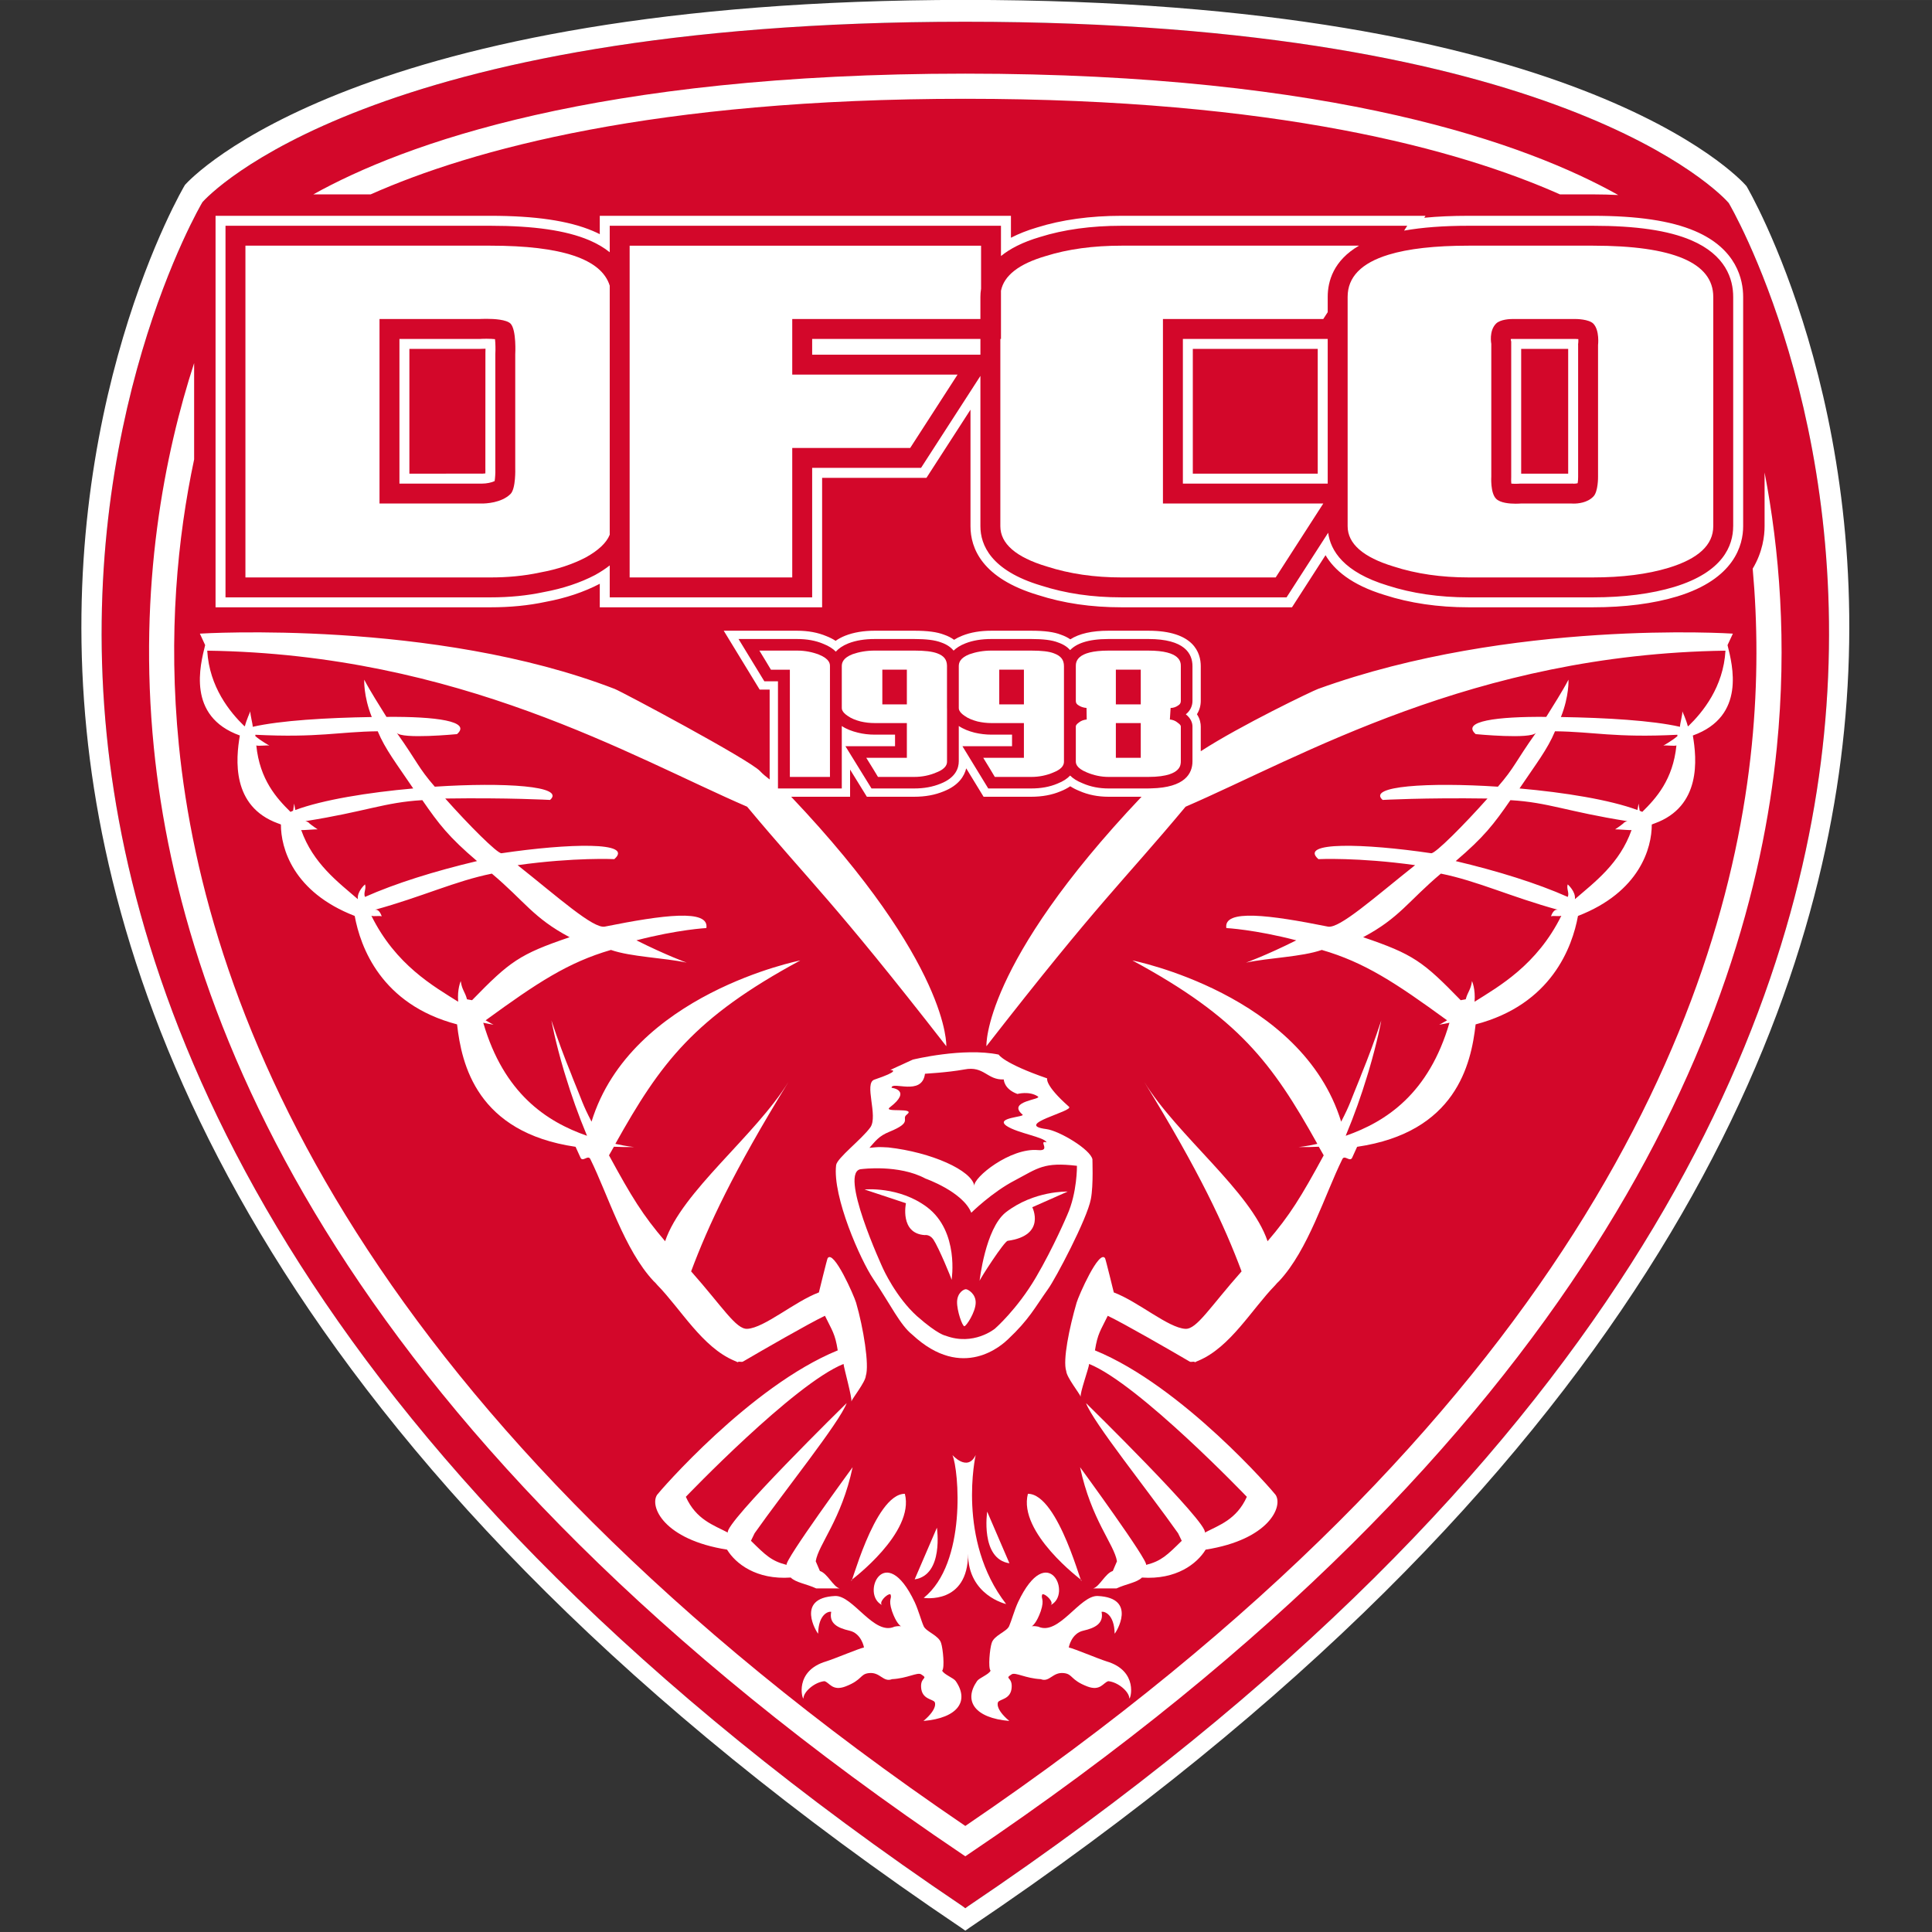 <?xml version="1.0" encoding="UTF-8" standalone="no"?>
<svg
   xmlns:dc="http://purl.org/dc/elements/1.1/"
   xmlns:cc="http://creativecommons.org/ns#"
   xmlns:rdf="http://www.w3.org/1999/02/22-rdf-syntax-ns#"
   xmlns:svg="http://www.w3.org/2000/svg"
   xmlns="http://www.w3.org/2000/svg"
   id="svg3894"
   version="1.1"
   viewBox="0 0 132.292 132.29"
   height="132.292mm"
   width="132.292mm">
  <rect x="0" y="0" width="132.292" height="132.29" fill="#333333" stroke="none"/>
  <defs
     id="defs3888" />
  <g
     transform="translate(249.452,-16.164)"
     id="layer1">
    <g
       id="g3"
       transform="matrix(0.326,0,0,0.326,-253.12,6.914)">
      <g
         id="fond">
        <path
           id="fondrouge"
           d="m 214.008,32.937 c -124.98,0 -158.821,36.321 -160.224,37.881 -0.391,0.629 -26.749,45.609 -20.122,111.932 6.109,61.131 42.235,153.383 179.766,245.997 l 0.579,0.437 0.594,-0.437 C 352.125,336.133 388.249,243.881 394.36,182.75 400.991,116.427 374.631,71.447 374.352,71 372.875,69.258 338.995,32.937 214.008,32.937 Z"
           style="fill:#d3072a" />
        <path
           id="contourext"
           d="m 378.096,67.478 -0.037,-0.047 -0.037,-0.045 C 376.631,65.789 342.342,28.353 214.008,28.353 86.265,28.353 51.545,65.602 50.112,67.196 49.766,67.705 22.643,113.914 29.44,181.85 c 6.237,62.452 43.146,156.786 183.604,251.367 l 0.965,0.676 0.968,-0.676 C 355.44,338.637 392.368,244.302 398.588,181.85 405.387,114.028 378.372,67.924 378.096,67.478 Z M 394.36,182.75 c -6.111,61.131 -42.234,153.383 -179.758,245.997 l -0.594,0.437 -0.579,-0.437 C 75.898,336.133 39.771,243.881 33.663,182.75 27.036,116.427 53.393,71.447 53.785,70.818 c 1.403,-1.56 35.244,-37.881 160.224,-37.881 124.988,0 158.867,36.321 160.343,38.063 0.279,0.447 26.639,45.427 20.008,111.75 z"
           style="fill:#ffffff" />
      </g>
      <g
         id="contour">
        <path
           id="contourbas"
           d="m 214.008,49.121 c 65.343,0 103.743,10.671 124.901,20.078 h 6.912 c 1.869,0 3.629,0.054 5.332,0.136 C 332.196,58.711 291.762,43.84 214.008,43.84 136.49,43.84 96.064,58.621 77.065,69.199 H 89.106 C 110.26,59.808 148.685,49.121 214.008,49.121 Z"
           style="fill:#ffffff" />
        <path
           id="contourhaut"
           d="M 381.891,127.608 V 138.9 c 0,2.003 -0.389,5.402 -2.498,8.912 1.01,11.263 1.146,23.688 -0.189,37.082 C 373.585,241.154 340.309,326.059 214.009,411.9 87.693,326.047 54.432,241.152 48.823,184.894 46.495,161.552 48.564,141.176 52.027,124.868 v -20.231 c -6.062,18.665 -11.854,46.756 -8.459,80.782 5.754,57.717 39.911,144.942 169.883,232.479 l 0.557,0.375 0.554,-0.375 c 129.976,-87.537 164.136,-174.763 169.897,-232.479 2.202,-22.094 0.53,-41.683 -2.568,-57.811 z"
           style="fill:#ffffff" />
      </g>
      <g
         id="grpchouette">
        <g
           id="tete">
          <path
             d="m 240.715,271.895 c -0.391,-2.084 -6.975,-6.011 -9.666,-6.362 -7.162,-0.914 5.908,-3.78 4.734,-4.702 -5.178,-4.575 -4.58,-5.951 -4.58,-5.951 -9.257,-3.199 -10.19,-4.999 -10.19,-4.999 -7.414,-1.538 -17.999,1.044 -18.038,1.058 -2.862,1.279 -4.195,1.948 -4.738,2.176 0.535,0.027 2.046,0.205 -3.326,2.025 -2.248,0.733 0.825,7.613 -0.838,10.008 -1.807,2.523 -7.021,6.461 -7.201,7.955 -0.793,6.619 5.141,19.978 7.811,23.912 3.677,5.459 5.62,9.657 8.204,11.709 10.631,9.896 18.979,2 20.07,0.973 4.502,-4.234 5.653,-6.678 8.457,-10.612 1.488,-2.036 8.195,-14.696 8.963,-18.862 0.586,-2.984 0.286,-8.621 0.338,-8.328 z m -42.65,-5.801 c 5.069,-2.07 2.356,-2.648 3.674,-3.625 2.041,-1.589 -5.088,-0.316 -3.596,-1.496 4.763,-3.649 0.38,-4.119 0.38,-4.119 -0.015,-1.51 6.4,1.849 7.014,-2.946 0.006,-0.026 4.54,-0.228 8.283,-0.904 4.153,-0.812 4.755,2.26 8.271,2.097 0,0 0,2.012 2.863,3.049 0,0 2.486,-0.674 4.278,0.512 1.082,0.669 -6.618,0.958 -3.206,3.816 0.629,0.527 -5.914,0.623 -3.328,2.396 2.327,1.545 7.949,2.318 8.371,3.447 -1.848,-0.516 1.037,1.881 -1.761,1.623 -5.835,-0.554 -13.672,5.783 -13.397,7.518 -0.535,-3.281 -9.084,-7.08 -18.079,-8.08 -2.226,-0.104 -1.703,-0.125 -3.96,0.083 1.287,-1.445 1.966,-2.472 4.193,-3.371 z m 37.331,17.523 c 0,0 -2.849,6.747 -6.575,13.089 -3.931,6.688 -8.588,10.739 -8.588,10.739 0,0 -4.471,3.707 -10.377,1.475 0,0 -1.54,-0.176 -5.999,-4.102 -4.423,-3.988 -7.112,-9.95 -7.112,-9.95 0,0 -9.626,-20.769 -4.508,-20.937 0,0 7.814,-1.029 13.403,1.991 0,0 7.846,2.761 9.624,7.175 0,0 4.393,-4.342 9.195,-6.818 4.818,-2.555 6.054,-3.867 12.998,-3.037 0.001,0 0.083,5.629 -2.061,10.375 z"
             id="path13"
             style="fill:#ffffff" />
          <path
             d="m 192.841,278.215 8.697,2.885 c 0,0 -1.354,6.375 3.97,6.694 0,0 1.005,-0.206 1.792,0.924 1.135,1.709 3.818,8.188 3.829,8.482 0,0 1.659,-10.136 -5.163,-15.28 -5.92,-4.438 -13.125,-3.705 -13.125,-3.705 z"
             id="path15"
             style="fill:#ffffff" />
          <path
             d="m 235.511,278.652 -7.433,3.287 c 0,0 3.002,5.938 -5.162,7.057 -0.746,0.104 -5.858,8.038 -5.908,8.418 0,0 1.195,-10.949 5.482,-14.383 5.966,-4.627 13.021,-4.379 13.021,-4.379 z"
             id="path17"
             style="fill:#ffffff" />
          <path
             d="m 216.187,302.061 c -0.048,1.916 -1.957,4.86 -2.383,4.877 -0.426,-0.019 -1.573,-3.246 -1.526,-5.166 0.075,-1.924 1.436,-2.623 1.862,-2.61 0.435,0.016 2.12,0.983 2.047,2.899 z"
             id="path19"
             style="fill:#ffffff" />
        </g>
        <g
           id="pattedroite">
          <path
             d="m 201.311,342.132 c -6.507,0 -11.604,20.778 -11.218,18.104 0,0 13.334,-9.944 11.218,-18.104 z"
             id="path22"
             style="fill:#ffffff" />
          <path
             d="m 203.37,360.107 4.672,-10.851 c 0,0.001 1.493,9.93 -4.672,10.851 z"
             id="path24"
             style="fill:#ffffff" />
          <path
             d="m 205.218,389.846 c 7.25,-0.613 9.689,-4.187 6.766,-8.391 -0.452,-0.648 -2.477,-1.368 -2.833,-2.173 0.56,-0.607 0.153,-4.636 -0.217,-5.759 -0.448,-1.644 -3.156,-2.403 -3.674,-3.58 -0.523,-1.17 -1.091,-3.354 -1.889,-5.068 -6.258,-13.199 -11.527,-1.521 -6.758,0.671 -0.976,-0.446 0.847,-2.39 1.655,-2.325 0.446,0.926 -0.54,0.887 0.346,3.575 1.716,4.847 3.356,2.663 0.528,3.242 -4.303,1.987 -8.724,-6.61 -12.495,-6.437 -8.429,0.391 -3.797,7.754 -3.554,7.91 0.072,-4.139 2.208,-4.731 2.75,-4.589 -0.505,2.429 1.329,3.394 3.851,3.966 2.479,0.563 3.042,3.461 3.024,3.526 -1.098,0.224 -6.099,2.345 -7.924,2.917 -6.781,2.016 -5.022,8.027 -4.786,7.781 0.017,-1.398 2.327,-3.412 4.415,-3.621 1.08,0.293 1.642,2.158 4.42,1.109 3.609,-1.393 2.994,-2.588 4.912,-2.806 2.397,-0.271 2.987,2.002 4.859,1.275 3.205,-0.163 5.323,-1.507 6.104,-1.021 1.636,1.028 -0.107,0.455 0,2.678 0.128,2.645 2.514,2.48 2.875,3.187 0,0.004 0.736,1.31 -2.375,3.933 z"
             id="path26"
             style="fill:#ffffff" />
        </g>
        <g
           id="pattegauche">
          <path
             d="m 227.157,342.132 c 6.506,0 11.604,20.778 11.217,18.104 0,0 -13.334,-9.944 -11.217,-18.104 z"
             id="path29"
             style="fill:#ffffff" />
          <path
             d="m 223.276,356.729 -4.673,-10.851 c 0,0 -1.492,9.929 4.673,10.851 z"
             id="path31"
             style="fill:#ffffff" />
          <path
             d="m 223.249,389.846 c -7.25,-0.613 -9.688,-4.187 -6.766,-8.391 0.451,-0.648 2.477,-1.368 2.833,-2.173 -0.56,-0.607 -0.151,-4.636 0.218,-5.759 0.447,-1.644 3.155,-2.403 3.674,-3.58 0.522,-1.17 1.092,-3.354 1.89,-5.068 6.258,-13.199 11.526,-1.521 6.758,0.671 0.976,-0.446 -0.847,-2.39 -1.655,-2.325 -0.445,0.926 0.54,0.887 -0.346,3.575 -1.716,4.847 -3.355,2.663 -0.527,3.242 4.303,1.987 8.725,-6.61 12.493,-6.437 8.431,0.391 3.798,7.754 3.556,7.91 -0.072,-4.139 -2.209,-4.731 -2.75,-4.589 0.504,2.429 -1.33,3.394 -3.852,3.966 -2.479,0.563 -3.042,3.461 -3.023,3.526 1.098,0.224 6.1,2.345 7.924,2.917 6.781,2.016 5.021,8.027 4.785,7.781 -0.017,-1.398 -2.326,-3.412 -4.414,-3.621 -1.08,0.293 -1.643,2.158 -4.42,1.109 -3.609,-1.393 -2.994,-2.588 -4.912,-2.806 -2.396,-0.271 -2.986,2.002 -4.858,1.275 -3.204,-0.163 -5.323,-1.507 -6.104,-1.021 -1.636,1.028 0.106,0.455 0,2.678 -0.127,2.645 -2.515,2.48 -2.875,3.187 -0.004,0.004 -0.74,1.31 2.371,3.933 z"
             id="path33"
             style="fill:#ffffff" />
        </g>
        <g
           id="chouettedate">
          <path
             d="m 375.231,161.463 c -0.197,-0.018 -46.65,-3.052 -87.139,11.615 -1.108,0.4 -16.25,7.643 -24.629,13.084 v -5.18 c 0,-0.597 -0.127,-1.574 -0.801,-2.59 0.521,-0.832 0.801,-1.788 0.801,-2.804 V 168.3 c 0,-2.784 -1.434,-7.451 -11.021,-7.451 h -8.354 c -3.465,0 -6.153,0.608 -8.022,1.81 -0.58,-0.393 -1.231,-0.717 -1.967,-0.971 -1.449,-0.571 -3.438,-0.839 -6.244,-0.839 H 219.5 c -2.35,0 -4.354,0.342 -6.121,1.041 -0.635,0.247 -1.207,0.538 -1.729,0.864 -0.607,-0.439 -1.299,-0.795 -2.063,-1.056 -1.49,-0.582 -3.49,-0.85 -6.297,-0.85 h -8.307 c -2.344,0 -4.426,0.349 -6.201,1.048 -0.75,0.299 -1.424,0.66 -2.014,1.078 -0.576,-0.381 -1.225,-0.711 -1.93,-0.984 -1.783,-0.754 -3.846,-1.141 -6.133,-1.141 h -15.438 l 7.547,12.364 h 2.098 v 18.882 c -0.77,-0.59 -1.484,-1.179 -2.008,-1.748 -2.166,-2.363 -29.035,-16.69 -30.535,-17.27 -37.946,-14.658 -86.941,-11.633 -87.136,-11.615 l 1.11,2.408 c -1.032,4.174 -3.927,14.967 7.288,18.987 -0.842,4.902 -1.808,14.898 8.021,18.461 0,0 0.424,0.144 0.604,0.234 -0.023,4.9 2.524,14.181 15.5,19.206 1.186,6.469 5.516,18.592 21.5,22.776 0.947,8.438 4.176,22.676 24.89,25.715 0.336,0.771 0.68,1.533 1.027,2.258 0.463,1.056 1.594,-0.668 2.082,0.338 3.688,7.482 7.148,19.05 13.266,25.599 0.283,0.27 0.574,0.539 0.818,0.86 4.949,5.076 9.41,13.021 16.125,15.865 0.248,0.099 0.467,0.185 0.709,0.328 0.412,-0.293 0.805,0.112 1.232,-0.188 3.885,-2.277 13.721,-7.949 17.121,-9.566 1.508,3.123 2.119,3.684 2.688,7.266 -18.393,7.504 -37.57,29.787 -37.938,30.334 -1.625,2.416 1.342,9.406 14.688,11.518 1.791,2.943 6.145,6.367 13.375,5.863 1.066,1.066 3.367,1.351 5.338,2.279 h 4.908 c -1.361,-0.377 -2.52,-3.152 -4.121,-3.658 l -0.875,-2.039 c 0.563,-3.551 5.41,-8.725 7.75,-19.758 0,0 -14.488,19.797 -13.859,20.52 -3.207,-0.813 -4.414,-2.032 -7.498,-5.063 l 0.768,-1.584 c 6.164,-8.76 17.879,-23.318 19.338,-27.342 0,0 -25.852,25.342 -24.955,27.203 -2.992,-1.574 -6.654,-2.703 -8.826,-7.514 0,0 22.68,-23.705 33.123,-27.908 0.1,0.967 1.844,7.127 1.639,7.885 0.242,-0.697 2.953,-4.074 3.039,-5.373 0.762,-2.275 -0.502,-10.09 -2.039,-15.377 -0.432,-1.484 -4.729,-11.25 -5.979,-9.342 -0.129,0.197 -1.834,7.182 -1.834,7.182 -5.135,1.932 -11.439,7.455 -15.041,7.648 -2.375,0.127 -5.15,-4.563 -11.799,-12.068 3.576,-9.576 8.852,-20.947 20.461,-39.813 -6.961,11.313 -22.426,23.061 -25.922,33.481 -4.693,-5.479 -7.021,-9.272 -11.789,-18.041 0.352,-0.633 0.695,-1.197 1.035,-1.808 1.354,0.063 2.762,0.091 4.27,0.07 0,0 -1.539,-0.125 -3.969,-0.674 9.531,-17.063 16.523,-26.461 38.852,-38.526 0,0 -35.598,7.012 -43.855,33.866 -1.957,-3.787 -1.92,-4.248 -3.781,-8.729 -0.152,-0.418 -0.328,-0.783 -0.469,-1.212 -1.441,-3.526 -2.846,-7.303 -4.172,-11.313 0,0 0.762,4.298 2.662,10.687 0.123,0.406 0.275,0.881 0.402,1.297 1.111,3.648 2.563,7.814 4.412,12.236 -8.533,-2.966 -17.474,-8.89 -21.796,-23.742 0.711,0.149 1.428,0.295 2.16,0.408 0,0 -0.609,-0.293 -1.666,-0.918 10.867,-7.923 17.349,-12.178 26.322,-14.785 4.248,1.475 11.014,1.625 15.914,2.666 0,0 -4.164,-1.485 -10.557,-4.684 8.744,-2.274 14.691,-2.578 14.691,-2.578 0.648,-4.052 -9.158,-2.75 -21.334,-0.305 -2.412,0.484 -9.787,-6.144 -18.312,-12.908 12.027,-1.674 20.306,-1.262 20.306,-1.262 4.275,-3.719 -9.648,-3.318 -23.691,-1.24 -0.844,0.125 -6.95,-6.012 -11.816,-11.492 13.275,-0.195 22.015,0.296 22.015,0.296 3.336,-2.927 -9.599,-3.737 -24.212,-2.782 -3.523,-4.051 -3.59,-5.121 -7.998,-11.334 1.011,1.424 12.665,0.291 12.665,0.291 3.09,-2.709 -4.405,-3.713 -14.82,-3.619 -1.436,-2.334 -3.372,-5.32 -4.667,-7.818 0,0 -0.188,3.414 1.586,7.848 -9.51,0.152 -19.164,0.722 -25.003,2.053 -0.003,-0.655 -0.561,-2.572 -0.5,-3.251 0,0 -0.831,1.828 -1.144,3.101 l -0.106,0.022 c -3.057,-2.96 -7.367,-8.23 -7.808,-15.864 52.973,0.759 89.128,22.298 113.4,32.775 13.486,16.152 17.738,19.359 41.836,50.309 0,0 0.889,-17.103 -32.58,-52.395 h 12.369 v -5.713 l 3.523,5.708 h 9.959 c 2.305,0 4.33,-0.37 6.178,-1.132 3.174,-1.257 4.342,-3.23 4.734,-4.835 l 3.645,5.967 h 10.006 c 2.297,0 4.377,-0.388 6.129,-1.13 0.774,-0.299 1.463,-0.66 2.07,-1.074 0.569,0.374 1.217,0.704 1.93,0.99 1.83,0.806 3.886,1.214 6.104,1.214 h 6.939 c -33.473,35.296 -32.584,52.4 -32.584,52.4 24.098,-30.95 28.35,-34.157 41.836,-50.309 24.271,-10.478 60.428,-32.017 113.4,-32.775 -0.441,7.634 -4.752,12.904 -7.809,15.864 l -0.107,-0.022 c -0.313,-1.272 -1.143,-3.101 -1.143,-3.101 0.061,0.679 -0.496,2.596 -0.5,3.251 -5.838,-1.331 -15.492,-1.9 -25.004,-2.053 1.771,-4.434 1.588,-7.848 1.588,-7.848 -1.297,2.498 -3.232,5.484 -4.668,7.818 -10.414,-0.094 -17.91,0.91 -14.82,3.619 0,0 11.654,1.133 12.666,-0.291 -4.41,6.213 -4.475,7.283 -8,11.334 -14.611,-0.955 -27.547,-0.145 -24.211,2.782 0,0 8.74,-0.491 22.016,-0.296 -4.867,5.48 -10.973,11.617 -11.818,11.492 -14.041,-2.078 -27.965,-2.479 -23.688,1.24 0,0 8.278,-0.412 20.308,1.262 -8.525,6.765 -15.9,13.393 -18.314,12.908 -12.176,-2.445 -21.981,-3.747 -21.334,0.305 0,0 5.947,0.304 14.691,2.578 -6.393,3.198 -10.557,4.684 -10.557,4.684 4.9,-1.041 11.666,-1.191 15.914,-2.666 8.973,2.606 15.455,6.862 26.322,14.785 -1.057,0.625 -1.666,0.918 -1.666,0.918 0.73,-0.113 1.447,-0.259 2.16,-0.408 -4.322,14.854 -13.266,20.776 -21.797,23.742 1.85,-4.422 3.301,-8.588 4.412,-12.236 0.127,-0.416 0.275,-0.891 0.4,-1.297 1.9,-6.389 2.662,-10.687 2.662,-10.687 -1.326,4.013 -2.73,7.787 -4.172,11.314 -0.141,0.428 -0.315,0.793 -0.471,1.211 -1.861,4.481 -1.822,4.942 -3.781,8.729 -8.256,-26.854 -43.854,-33.866 -43.854,-33.866 22.328,12.065 29.32,21.463 38.852,38.526 -2.43,0.549 -3.969,0.674 -3.969,0.674 1.508,0.021 2.916,-0.008 4.27,-0.07 0.341,0.609 0.685,1.175 1.035,1.808 -4.768,8.769 -7.096,12.563 -11.789,18.041 -3.496,-10.422 -18.961,-22.17 -25.922,-33.481 11.609,18.864 16.885,30.235 20.461,39.813 -6.647,7.506 -9.424,12.195 -11.799,12.068 -3.602,-0.193 -9.906,-5.717 -15.041,-7.648 0,0 -1.705,-6.984 -1.834,-7.182 -1.25,-1.908 -5.547,7.856 -5.979,9.342 -1.537,5.287 -2.936,12.102 -2.174,14.377 0.086,1.299 2.797,4.676 3.037,5.373 -0.203,-0.758 1.676,-5.918 1.774,-6.885 10.443,4.203 33.123,27.908 33.123,27.908 -2.172,4.811 -5.834,5.938 -8.825,7.514 0.896,-1.861 -24.955,-27.203 -24.955,-27.203 1.459,4.023 13.174,18.582 19.338,27.342 l 0.768,1.584 c -3.084,3.029 -4.291,4.248 -7.498,5.063 0.629,-0.723 -13.859,-20.52 -13.859,-20.52 2.34,11.033 7.188,16.207 7.75,19.758 l -0.875,2.039 c -1.602,0.506 -2.76,3.281 -4.121,3.658 h 4.908 c 1.971,-0.93 4.271,-1.213 5.338,-2.279 7.23,0.504 11.584,-2.92 13.375,-5.863 13.346,-2.11 16.313,-9.102 14.688,-11.518 -0.367,-0.547 -19.545,-22.83 -37.938,-30.334 0.568,-3.582 1.18,-4.143 2.688,-7.266 3.399,1.617 13.235,7.289 17.121,9.566 0.428,0.303 0.819,-0.104 1.231,0.188 0.242,-0.146 0.461,-0.229 0.709,-0.328 6.715,-2.844 11.176,-10.789 16.125,-15.864 0.244,-0.322 0.535,-0.593 0.818,-0.861 6.117,-6.549 9.578,-18.115 13.266,-25.598 0.486,-1.007 1.617,0.717 2.082,-0.339 0.346,-0.725 0.691,-1.485 1.027,-2.258 20.715,-3.039 23.943,-17.274 24.891,-25.715 15.984,-4.185 20.314,-16.307 21.5,-22.776 12.975,-5.025 15.521,-14.306 15.5,-19.206 0.18,-0.091 0.604,-0.234 0.604,-0.234 9.828,-3.563 8.861,-13.559 8.021,-18.461 11.215,-4.021 8.318,-14.813 7.287,-18.987 z m -244.337,63.764 c -10.53,3.58 -12.551,5.072 -20.489,13.231 l -1.063,-0.19 c -0.417,-1.597 -1.069,-1.988 -1.313,-3.824 0,0 -0.759,1.639 -0.54,4.336 -5.151,-3.242 -13.111,-7.715 -18.229,-18.06 0.568,0.202 1.593,-0.066 2.164,0.126 0,0 -0.448,-1.648 -1.5,-1.359 10.048,-2.761 16.94,-6.063 24.641,-7.616 6.918,5.828 8.66,9.283 16.329,13.356 z m -19.449,-15.992 c -8.918,2.116 -17.059,4.651 -23.535,7.529 -0.363,-0.886 0.318,-1.672 0.016,-2.634 0,0 -1.723,1.491 -1.51,3.105 -4.154,-3.583 -9.422,-7.497 -11.902,-14.527 0.247,0.089 3.198,-0.189 3.454,-0.135 0,0 -1.208,-0.803 -1.75,-1.275 -0.054,-0.172 -0.673,-0.473 -0.853,-0.443 12.837,-2.029 16.572,-3.95 24.595,-4.417 3.522,5.094 5.544,7.724 11.485,12.797 z M 90.59,181.971 c 1.588,3.808 3.969,6.836 7.457,12.01 -9.441,0.834 -18.987,2.38 -24.765,4.529 -0.103,-0.441 -0.174,-0.917 -0.222,-1.352 0,0 -0.129,0.58 -0.25,1.502 -0.176,0.068 -0.359,0.172 -0.549,0.239 -2.914,-2.87 -6.449,-6.765 -7.174,-13.952 0.508,0.179 2.17,-0.089 2.755,0.035 0,0 -1.95,-1.084 -2.972,-2.012 -0.009,-0.078 0.07,-0.265 -0.009,-0.269 13.315,0.666 17.597,-0.642 25.729,-0.73 z m 153.498,12.011 c -1.862,0 -3.731,-0.33 -5.434,-1.084 -1.197,-0.472 -2.039,-1.035 -2.631,-1.627 -0.588,0.629 -1.443,1.22 -2.674,1.697 -1.629,0.691 -3.467,1.014 -5.496,1.014 h -9.027 l -5.422,-8.873 c 0,0 8.592,0 10.42,0 0,-0.896 0,-1.486 0,-2.43 -1.484,0 -4.324,0 -4.324,0 -1.172,0 -2.391,-0.146 -3.52,-0.413 -1.252,-0.318 -2.4,-0.763 -3.344,-1.408 v 7.413 c 0,1.453 -0.672,3.459 -3.809,4.697 -1.684,0.691 -3.516,1.014 -5.537,1.014 h -8.986 l -5.479,-8.873 c 0,0 8.594,0 10.422,0 0,-0.896 0,-1.486 0,-2.43 -1.486,0 -4.264,0 -4.264,0 -1.234,0 -2.445,-0.146 -3.512,-0.413 -1.309,-0.317 -2.461,-0.759 -3.408,-1.401 v 13.119 h -12.629 -0.777 c 0,0 0,-0.213 0,-0.584 0,-3.324 0,-19.961 0,-21.927 -0.982,0 -2.863,0 -2.863,0 l -5.42,-8.88 h 12.332 c 2.02,0 3.846,0.323 5.453,1.002 1.207,0.469 2.059,1.041 2.648,1.65 0.58,-0.644 1.418,-1.247 2.627,-1.732 1.605,-0.633 3.492,-0.92 5.549,-0.92 h 8.307 c 2.465,0 4.344,0.217 5.664,0.729 1.213,0.421 2.031,1.028 2.592,1.711 0.576,-0.563 1.369,-1.089 2.467,-1.521 1.598,-0.633 3.426,-0.92 5.486,-0.92 h 8.354 c 2.475,0 4.363,0.217 5.637,0.729 1.158,0.396 1.973,0.96 2.539,1.599 1.277,-1.338 3.693,-2.328 8.059,-2.328 h 8.354 c 7.654,0 9.279,3.074 9.279,5.706 v 7.289 c 0,1.117 -0.496,2.107 -1.394,2.823 1.103,0.875 1.394,1.849 1.394,2.57 v 6.322 0.967 c 0,2.561 -1.554,5.531 -8.671,5.695 -0.204,0.005 -0.396,0.016 -0.608,0.016 h -8.354 z m 76.887,44.795 c 0.221,-2.696 -0.541,-4.336 -0.541,-4.336 -0.24,1.836 -0.895,2.229 -1.313,3.824 l -1.063,0.191 c -7.938,-8.159 -9.959,-9.651 -20.49,-13.231 7.67,-4.072 9.412,-7.527 16.33,-13.357 7.699,1.553 14.592,4.855 24.639,7.616 -1.051,-0.289 -1.5,1.359 -1.5,1.359 0.572,-0.192 1.598,0.076 2.166,-0.126 -5.117,10.346 -13.078,14.819 -18.228,18.06 z m 21.074,-21.541 c 0.213,-1.614 -1.512,-3.105 -1.512,-3.105 -0.303,0.962 0.381,1.748 0.018,2.634 -6.477,-2.878 -14.615,-5.413 -23.537,-7.529 5.943,-5.073 7.967,-7.703 11.486,-12.797 8.021,0.467 11.758,2.388 24.594,4.417 -0.18,-0.029 -0.797,0.271 -0.852,0.443 -0.543,0.473 -1.75,1.275 -1.75,1.275 0.256,-0.055 3.207,0.224 3.455,0.135 -2.48,7.03 -7.745,10.944 -11.902,14.527 z m 21.545,-34.265 c -1.02,0.928 -2.973,2.012 -2.973,2.012 0.586,-0.124 2.248,0.144 2.754,-0.035 -0.723,7.188 -4.258,11.082 -7.172,13.952 -0.189,-0.067 -0.375,-0.171 -0.549,-0.239 -0.121,-0.922 -0.25,-1.502 -0.25,-1.502 -0.049,0.435 -0.119,0.91 -0.223,1.352 -5.777,-2.149 -15.322,-3.695 -24.764,-4.529 3.488,-5.174 5.867,-8.202 7.457,-12.01 8.131,0.088 12.412,1.396 25.727,0.731 -0.075,0.003 10e-4,0.19 -0.007,0.268 z"
             id="path36"
             style="fill:#ffffff" />
          <path
             d="m 210.161,168.299 c 0,-0.027 0.002,-0.055 0.002,-0.083 -0.026,-1.292 -0.635,-2.087 -2.032,-2.609 -1.074,-0.406 -2.674,-0.584 -4.839,-0.584 h -8.307 c -1.784,0 -3.328,0.293 -4.673,0.764 -2.026,0.792 -2.247,1.826 -2.247,2.512 v 0.002 8.76 c 0,0.208 0,0.861 1.25,1.687 0.738,0.528 1.633,0.878 2.706,1.163 0.965,0.221 1.917,0.337 2.964,0.337 h 6.746 v 7.292 c 0,0 -5.909,0 -8.529,0 1.04,1.62 2.048,3.353 2.463,4.018 1.143,0 7.628,0 7.628,0 1.665,0 3.195,-0.324 4.572,-0.912 2.303,-0.872 2.303,-1.937 2.303,-2.374 v -11.107 c -0.001,-0.035 -0.007,-0.067 -0.007,-0.103 z m -8.43,8.024 h -5.152 v -7.292 h 5.152 z"
             id="path38"
             style="fill:#ffffff" />
          <path
             d="m 183.26,165.864 c -1.356,-0.521 -2.888,-0.839 -4.55,-0.839 0,0 -5.255,0 -7.955,0 0.985,1.626 2.05,3.351 2.425,4.012 0.863,0 3.976,0 3.976,0 0,0 0,20.326 0,22.522 1.661,0 6.752,0 8.422,0 0,-2.211 0,-23.258 0,-23.258 0,-0.433 0,-1.5 -2.318,-2.437 z"
             id="path40"
             style="fill:#ffffff" />
          <path
             d="m 232.642,165.608 c -1.006,-0.406 -2.604,-0.584 -4.787,-0.584 h -8.353 c -1.729,0 -3.278,0.293 -4.611,0.764 -2.037,0.792 -2.252,1.826 -2.252,2.512 v 8.762 c 0,0.208 0,0.861 1.25,1.687 0.727,0.528 1.638,0.878 2.688,1.163 0.979,0.221 1.945,0.337 2.926,0.337 h 6.813 v 7.292 c 0,0 -5.978,0 -8.542,0 0.989,1.62 2.055,3.353 2.434,4.018 1.182,0 7.646,0 7.646,0 1.672,0 3.209,-0.324 4.596,-0.912 2.281,-0.872 2.281,-1.937 2.281,-2.374 v -19.972 c 0.001,-1.345 -0.645,-2.16 -2.089,-2.693 z m -6.325,10.715 h -5.179 v -7.292 h 5.179 z"
             id="path42"
             style="fill:#ffffff" />
          <path
             d="m 256.883,191.009 c 1.603,-0.524 2.134,-1.323 2.305,-1.966 0.083,-0.312 0.087,-0.587 0.087,-0.772 v -7.289 c 0,-0.1 0,-0.374 -0.687,-0.838 -0.455,-0.385 -1.002,-0.578 -1.611,-0.653 l 0.154,-2.417 c 0.606,0 1.15,-0.21 1.6,-0.535 0.4,-0.239 0.544,-0.557 0.544,-0.95 V 168.3 c 0,-0.799 0,-3.275 -6.831,-3.275 h -8.354 c -6.868,0 -6.868,2.477 -6.868,3.275 v 7.289 c 0,0.277 0.055,0.633 0.584,0.938 0.385,0.268 0.969,0.49 1.664,0.547 l 0.038,2.417 c -0.646,0.082 -1.184,0.259 -1.641,0.635 -0.646,0.445 -0.646,0.736 -0.646,0.856 v 7.289 c 0,0.381 0,1.402 2.337,2.349 1.445,0.602 2.961,0.938 4.531,0.938 h 8.354 c 2.024,-0.001 3.436,-0.222 4.44,-0.549 z m -6.024,-3.47 h -5.229 v -7.292 h 5.229 z m 0,-11.216 h -5.229 v -7.292 h 5.229 z"
             id="path44"
             style="fill:#ffffff" />
          <path
             d="m 222.583,365.288 c -10.438,-13.476 -6.395,-31.294 -6.395,-31.294 -1.729,3.605 -4.883,0 -4.883,0 1.338,3.104 3.063,22.688 -6.031,30 0,0 9.311,1.501 9.311,-9.273 0.001,8.772 7.998,10.567 7.998,10.567 z"
             id="path46"
             style="fill:#ffffff" />
        </g>
      </g>
      <g
         id="typodfco">
        <path
           d="M 114.258,79.973 H 62.801 v 69.686 h 51.457 c 3.613,0 7.072,-0.316 10.407,-1.034 3.692,-0.673 6.886,-1.745 9.614,-3.168 2.681,-1.484 4.358,-3.073 5.042,-4.77 V 88.373 c -1.74,-5.604 -10.076,-8.4 -25.063,-8.4 z m 4.227,52.153 c -1.916,1.905 -5.273,2.008 -5.979,2.008 -0.087,0 -0.133,0 -0.133,0 H 90.965 V 95.375 h 21.058 c 0,0 0.584,-0.035 1.411,-0.035 1.621,0 4.17,0.143 5.051,0.999 1.284,1.331 0.99,6.494 0.99,6.494 v 23.919 c 0,0 0.152,4.234 -0.99,5.374 z"
           id="path49"
           style="fill:#ffffff" />
        <polygon
           points="181.841,102.869 212.381,102.869 217.181,102.869 217.181,99.562 181.841,99.562 "
           id="polygon51"
           style="fill:#ffffff" />
        <path
           d="m 143.503,87.736 v 53.654 8.268 h 34.154 V 122.46 h 24.775 l 9.949,-15.408 H 177.657 V 95.375 h 39.523 v -4.646 c 0,-0.548 0.044,-1.122 0.138,-1.712 v -9.044 h -73.815 z"
           id="path53"
           style="fill:#ffffff" />
        <path
           d="m 113.434,99.524 c -0.666,0 -1.144,0.028 -1.144,0.028 l -0.134,0.01 h -0.133 -16.872 v 30.388 h 17.221 l 0.032,-10e-4 0.101,0.002 c 0.956,0 2.025,-0.225 2.641,-0.529 0.108,-0.633 0.173,-1.686 0.147,-2.519 l -0.001,-0.075 v -0.076 -23.919 -0.12 l 0.007,-0.121 c 0.05,-0.876 0.021,-2.096 -0.073,-2.984 -0.441,-0.046 -1.035,-0.084 -1.792,-0.084 z m -0.224,2.952 -0.011,24.276 0.005,0.22 c 0.007,0.267 0.006,0.555 -0.006,0.838 -0.209,0.028 -0.431,0.047 -0.648,0.051 l -0.24,-0.006 -15.069,0.006 v -26.208 h 14.782 l 0.389,-0.013 c 0.024,0 0.349,-0.018 0.818,-0.024 10e-4,0.307 -0.006,0.602 -0.02,0.86 z"
           id="path55"
           style="fill:#ffffff" />
        <path
           d="m 342.139,99.562 h -0.016 -0.023 -12.932 -0.043 l -0.074,-0.003 -0.037,-10e-4 c -0.145,0 -0.295,0.007 -0.434,0.02 0.002,0.082 0.01,0.162 0.014,0.234 l 0.076,0.299 v 0.488 27.884 0.117 l -0.004,0.139 c -0.023,0.367 -0.01,0.82 0.027,1.207 0.244,0.025 0.547,0.043 0.912,0.043 0.396,0 0.678,-0.021 0.678,-0.021 l 0.18,-0.018 h 0.186 10.727 l 0.129,-0.014 0.23,0.028 c 0.02,0.004 0.047,0.004 0.072,0.004 0.332,0 0.621,-0.048 0.824,-0.102 0.061,-0.391 0.104,-0.912 0.096,-1.319 v -0.032 -0.033 -27.61 l -0.01,-0.185 0.035,-0.285 c 0.025,-0.241 0.031,-0.536 0.016,-0.807 -0.221,-0.02 -0.439,-0.033 -0.629,-0.033 z m -1.5,28.298 h -9.875 v -26.208 h 9.875 z"
           id="path57"
           style="fill:#ffffff" />
        <path
           d="m 367.225,76.884 c -5.041,-2.144 -12.047,-3.185 -21.404,-3.185 h -26.088 c -3.443,0 -6.527,0.138 -9.332,0.412 l 0.268,-0.412 h -63.846 c -6.59,0 -12.568,0.828 -17.732,2.446 -2.045,0.603 -3.877,1.327 -5.498,2.165 V 73.699 H 137.23 v 3.857 c -0.47,-0.239 -0.958,-0.465 -1.46,-0.678 -5.059,-2.14 -12.096,-3.179 -21.513,-3.179 h -57.73 v 82.233 h 57.731 c 4.19,0 8.005,-0.376 11.603,-1.145 4.215,-0.78 8.025,-2.048 11.37,-3.796 v 4.94 h 46.701 v -27.196 h 21.917 l 9.247,-14.313 V 138.9 c 0,4.654 2.455,10.938 14.154,14.447 5.412,1.739 11.162,2.584 17.572,2.584 h 35.803 l 7.045,-10.945 c 1.801,3.074 5.408,6.233 12.402,8.355 5.307,1.719 11.248,2.59 17.66,2.59 h 26.088 c 6.742,0 12.715,-0.769 17.748,-2.292 12.021,-3.674 13.822,-10.811 13.822,-14.739 V 90.729 c 0.001,-3.562 -1.323,-10.096 -10.165,-13.845 z m 8.068,62.016 c 0,4.093 -2.139,9.623 -12.336,12.739 -4.834,1.462 -10.598,2.204 -17.139,2.204 H 319.73 c -6.193,0 -11.92,-0.838 -17.021,-2.488 -9.235,-2.803 -11.986,-7.34 -12.487,-11.082 l -7.499,11.647 -1.24,1.922 H 279.2 246.823 c -6.191,0 -11.729,-0.813 -16.936,-2.487 -10.499,-3.149 -12.706,-8.512 -12.706,-12.455 v -31.569 l -1.284,1.989 -9.952,15.407 -1.233,1.916 h -2.279 -20.592 v 23.016 4.184 h -4.183 -34.154 -4.183 v -4.184 -2.528 c -0.881,0.694 -1.883,1.357 -3.018,1.984 l -0.043,0.024 -0.043,0.024 c -3.116,1.626 -6.727,2.826 -10.735,3.567 -3.509,0.749 -7.18,1.112 -11.223,1.112 H 62.801 58.618 v -4.184 -69.685 -4.181 h 4.183 51.457 c 9.129,0 15.901,0.985 20.699,3.013 1.775,0.751 3.206,1.619 4.364,2.553 v -1.385 -4.181 h 4.183 73.815 4.18 v 4.181 2.179 c 1.879,-1.525 4.508,-2.918 8.187,-3.999 4.991,-1.568 10.765,-2.361 17.14,-2.361 h 52.326 7.682 l -0.658,1.019 c 3.785,-0.676 8.266,-1.019 13.561,-1.019 h 26.088 c 9.068,0 15.807,0.985 20.592,3.016 7.34,3.116 8.881,8.201 8.881,11.921 V 138.9 Z"
           id="path59"
           style="fill:#ffffff" />
        <path
           d="m 345.821,79.973 h -26.088 c -7.105,0 -12.705,0.638 -16.834,1.9 -5.706,1.745 -8.585,4.688 -8.585,8.855 v 4.44 34.781 3.965 4.985 c 0,3.649 3.214,6.514 9.651,8.46 4.762,1.549 10.043,2.298 15.768,2.298 h 26.088 c 6.148,0 11.467,-0.673 15.922,-2.024 6.23,-1.903 9.369,-4.799 9.369,-8.734 v -48.17 c 0,-7.182 -8.457,-10.756 -25.291,-10.756 z m 0.09,52.708 c -1.27,1.312 -3.236,1.466 -4.104,1.466 -0.271,0 -0.434,-0.013 -0.434,-0.013 h -10.727 c 0,0 -0.43,0.037 -1.041,0.037 -1.242,0 -3.25,-0.151 -4.113,-1.046 -1.229,-1.227 -1.004,-4.643 -1.004,-4.643 v -27.884 c 0,0 -0.541,-2.717 1.004,-4.259 0.918,-0.9 2.947,-0.964 3.521,-0.964 0.102,0 0.154,0 0.154,0 H 342.1 c 0,0 0.012,0 0.025,0 0.256,0 2.813,0.025 3.785,0.964 1.377,1.417 1,4.533 1,4.533 v 27.61 c 0.003,0 0.051,3.194 -0.999,4.199 z"
           id="path61"
           style="fill:#ffffff" />
        <path
           d="m 246.823,79.973 c -5.916,0 -11.246,0.711 -15.921,2.18 -5.64,1.651 -8.762,4.085 -9.403,7.293 v 5.929 4.187 h -0.131 V 138.9 c 0,3.649 3.25,6.514 9.764,8.46 4.801,1.549 10.006,2.298 15.691,2.298 H 279.2 l 9.998,-15.524 H 255.52 V 95.375 h 33.678 l 0.93,-1.438 v -3.209 c 0,-3.288 1.215,-7.639 6.578,-10.756 z"
           id="path63"
           style="fill:#ffffff" />
        <path
           d="m 259.708,99.562 v 30.388 h 29.49 0.93 V 99.562 h -0.93 z m 28.326,28.298 h -26.24 v -26.208 h 26.24 z"
           id="path65"
           style="fill:#ffffff" />
      </g>
    </g>
  </g>
</svg>
